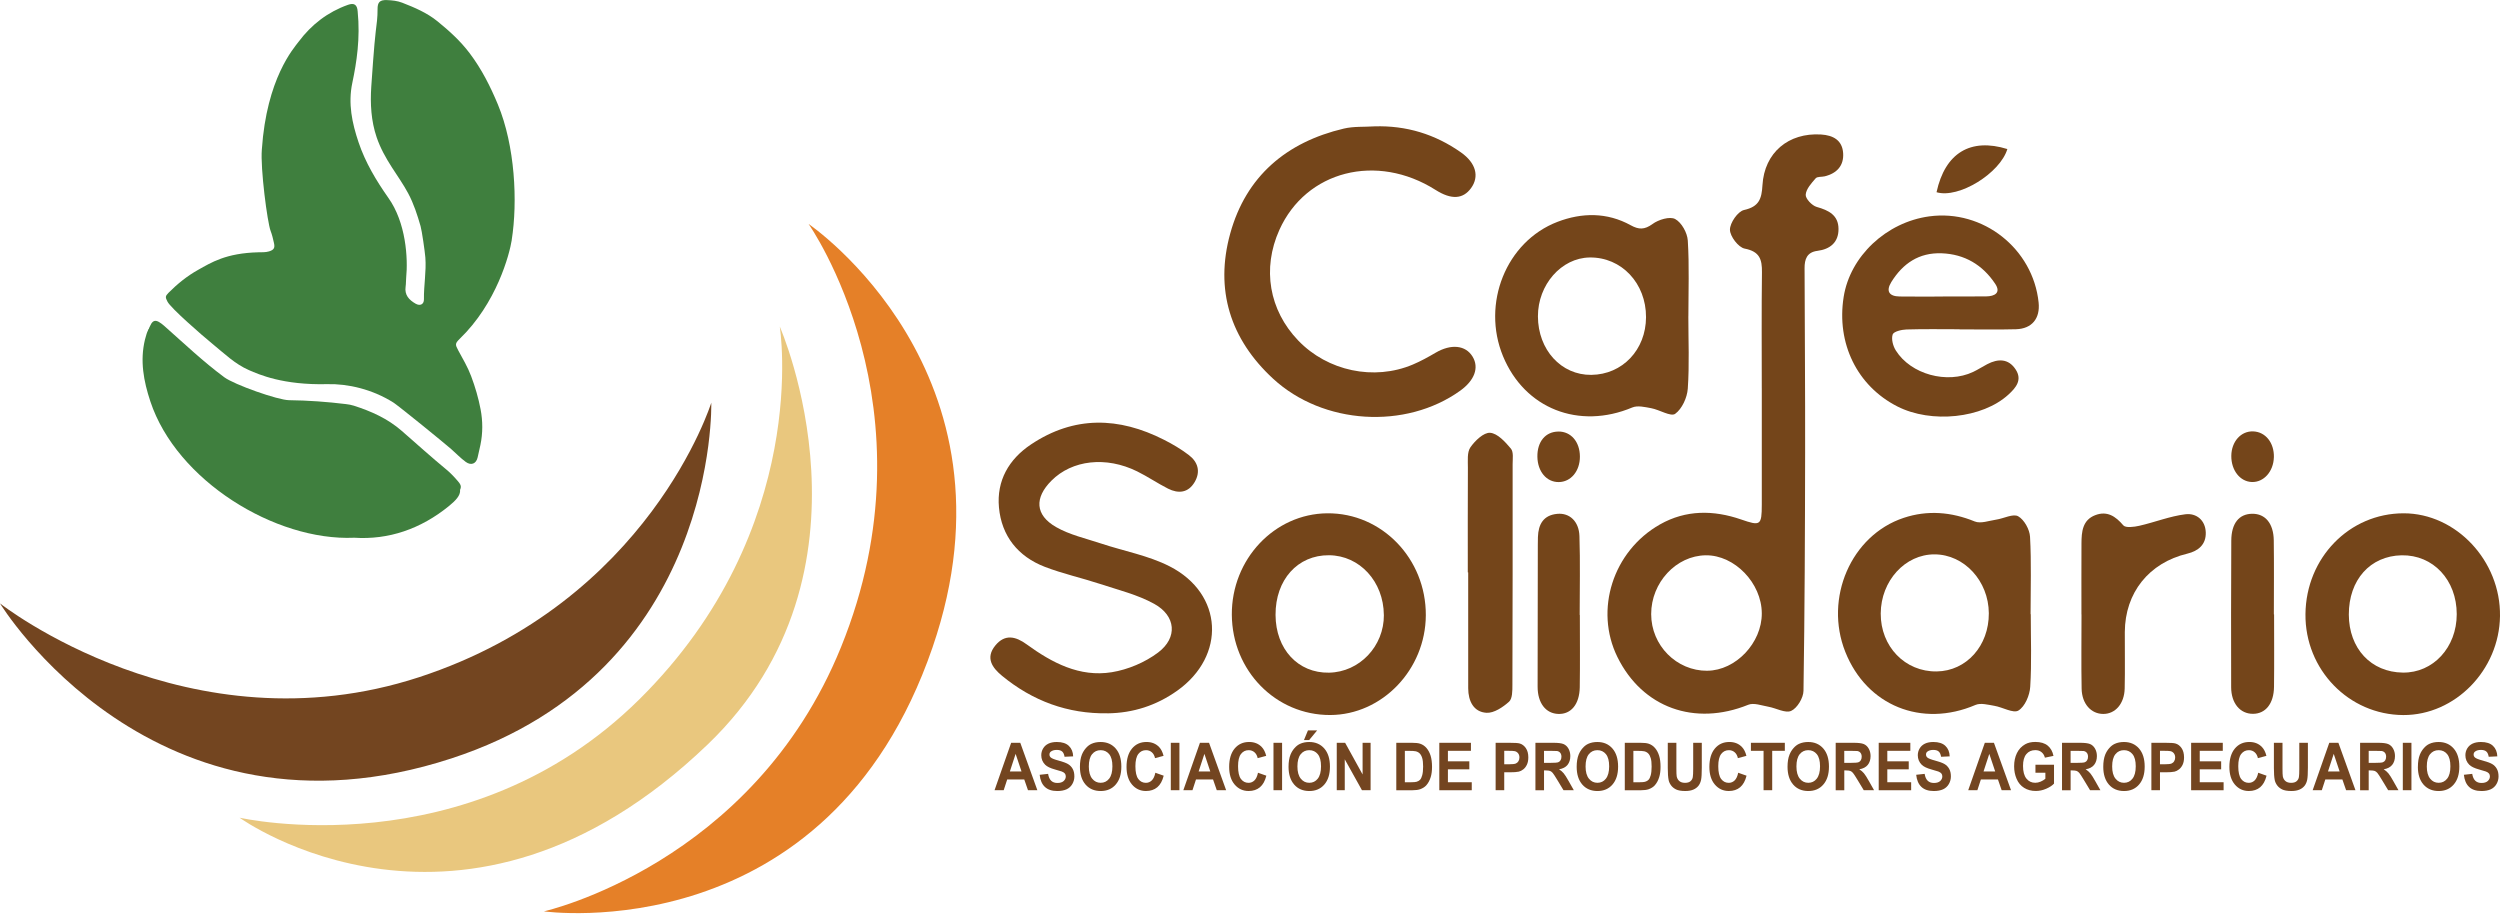 <?xml version="1.0" encoding="UTF-8"?>
<svg xmlns="http://www.w3.org/2000/svg" width="134" height="49" viewBox="0 0 134 49" fill="none">
  <g clip-path="url(#clip0_290_468)">
    <path d="M18.979 28.823C14.747 29.006 9.461 25.753 8.059 21.516C7.696 20.421 7.497 19.339 7.769 18.206C7.996 17.255 8.313 17.172 9.047 17.799C10.12 18.717 11.177 19.661 12.309 20.498C13.703 21.529 15.38 21.594 17.029 21.604C19.11 21.616 20.829 22.396 22.292 23.842C22.886 24.429 23.557 24.936 24.161 25.512C24.853 26.175 24.831 26.497 24.073 27.116C22.557 28.354 20.822 28.945 18.981 28.822L18.979 28.823Z" fill="#3F7F3E"></path>
    <path d="M94.431 20.822C94.431 18.747 94.414 16.672 94.441 14.597C94.449 13.903 94.32 13.481 93.513 13.325C93.178 13.259 92.727 12.667 92.725 12.313C92.723 11.946 93.147 11.331 93.481 11.256C94.295 11.075 94.425 10.649 94.468 9.925C94.571 8.176 95.867 7.101 97.608 7.209C98.256 7.25 98.749 7.513 98.793 8.215C98.834 8.879 98.456 9.288 97.815 9.449C97.647 9.491 97.408 9.456 97.32 9.557C97.093 9.819 96.806 10.131 96.786 10.438C96.772 10.651 97.125 11.022 97.377 11.092C98.022 11.273 98.539 11.534 98.544 12.269C98.549 12.988 98.098 13.359 97.408 13.447C96.848 13.518 96.723 13.9 96.725 14.374C96.735 17.66 96.76 20.946 96.755 24.232C96.748 28.498 96.733 32.762 96.667 37.028C96.662 37.406 96.333 37.954 96.007 38.103C95.697 38.245 95.199 37.952 94.778 37.879C94.42 37.816 94.002 37.655 93.705 37.776C90.834 38.939 88.032 37.935 86.694 35.217C85.451 32.693 86.45 29.541 88.973 28.11C90.368 27.32 91.847 27.335 93.322 27.843C94.354 28.2 94.431 28.172 94.432 27.047C94.434 24.971 94.432 22.896 94.432 20.821L94.431 20.822ZM91.513 35.951C93.035 35.939 94.441 34.458 94.432 32.872C94.425 31.251 92.972 29.747 91.431 29.764C89.843 29.781 88.501 31.224 88.503 32.916C88.503 34.595 89.863 35.965 91.513 35.953V35.951Z" fill="#74451A"></path>
    <path d="M59.363 38.233C57.231 38.269 55.349 37.572 53.71 36.224C53.191 35.797 52.801 35.265 53.352 34.595C53.869 33.966 54.446 34.113 55.029 34.537C56.389 35.526 57.867 36.309 59.592 36.031C60.46 35.89 61.373 35.504 62.075 34.975C63.133 34.178 63.032 33.011 61.867 32.367C60.977 31.874 59.946 31.624 58.968 31.3C57.984 30.977 56.965 30.753 56.001 30.382C54.563 29.827 53.684 28.729 53.544 27.199C53.413 25.766 54.071 24.617 55.261 23.822C57.577 22.274 59.973 22.343 62.391 23.573C62.852 23.806 63.305 24.074 63.715 24.386C64.208 24.759 64.364 25.275 64.034 25.838C63.693 26.419 63.166 26.472 62.609 26.192C62.043 25.907 61.518 25.544 60.95 25.265C59.285 24.444 57.465 24.652 56.358 25.763C55.441 26.682 55.478 27.604 56.604 28.25C57.338 28.671 58.206 28.862 59.022 29.134C60.248 29.541 61.557 29.776 62.693 30.356C65.568 31.824 65.729 35.156 63.094 37.025C61.98 37.815 60.736 38.218 59.363 38.235V38.233Z" fill="#74451A"></path>
    <path d="M73.668 6.773C75.373 6.719 76.921 7.192 78.308 8.169C79.117 8.74 79.298 9.461 78.851 10.08C78.417 10.68 77.789 10.714 76.948 10.181C73.793 8.182 70.002 9.152 68.574 12.323C67.642 14.396 68.022 16.624 69.585 18.252C71.158 19.89 73.644 20.419 75.724 19.541C76.148 19.363 76.553 19.137 76.95 18.905C77.777 18.422 78.556 18.496 78.932 19.118C79.288 19.707 79.039 20.388 78.264 20.944C75.346 23.035 70.917 22.769 68.24 20.3C65.936 18.176 65.11 15.522 65.939 12.52C66.785 9.451 68.949 7.618 72.03 6.892C72.555 6.768 73.118 6.809 73.664 6.773H73.668Z" fill="#74451A"></path>
    <path d="M90.495 16.951C90.495 18.247 90.555 19.546 90.465 20.834C90.431 21.314 90.156 21.918 89.788 22.182C89.556 22.348 88.952 21.963 88.507 21.88C88.172 21.818 87.774 21.721 87.489 21.841C84.629 23.043 81.721 21.904 80.561 19.091C79.403 16.282 80.722 12.948 83.484 11.89C84.785 11.392 86.14 11.372 87.409 12.075C87.837 12.311 88.145 12.321 88.576 12.006C88.895 11.772 89.503 11.587 89.788 11.74C90.132 11.924 90.441 12.48 90.466 12.896C90.55 14.244 90.497 15.598 90.497 16.951H90.495ZM82.433 16.96C82.438 18.75 83.681 20.112 85.295 20.093C86.964 20.075 88.22 18.75 88.227 17.004C88.234 15.18 86.908 13.776 85.205 13.801C83.69 13.823 82.428 15.261 82.433 16.958V16.96Z" fill="#74451A"></path>
    <path d="M108.849 32.925C108.849 34.222 108.902 35.524 108.82 36.816C108.791 37.269 108.537 37.871 108.188 38.084C107.915 38.252 107.343 37.906 106.898 37.832C106.564 37.776 106.167 37.665 105.887 37.784C103.011 39.017 100.056 37.828 98.908 34.941C97.766 32.069 99.212 28.695 102.038 27.757C103.308 27.335 104.583 27.435 105.845 27.95C106.163 28.081 106.613 27.91 106.998 27.852C107.399 27.793 107.901 27.52 108.173 27.672C108.498 27.855 108.788 28.379 108.81 28.771C108.886 30.151 108.839 31.538 108.839 32.921C108.842 32.921 108.847 32.921 108.851 32.921L108.849 32.925ZM106.601 32.869C106.591 31.141 105.282 29.72 103.696 29.714C102.115 29.707 100.817 31.131 100.807 32.882C100.797 34.654 102.111 36.014 103.808 35.989C105.402 35.967 106.611 34.615 106.601 32.867V32.869Z" fill="#74451A"></path>
    <path d="M105.034 17.648C104.083 17.648 103.132 17.63 102.182 17.66C101.921 17.669 101.499 17.77 101.447 17.928C101.365 18.172 101.465 18.547 101.616 18.786C102.423 20.07 104.363 20.593 105.758 19.936C106.018 19.814 106.26 19.652 106.516 19.52C107.096 19.218 107.652 19.213 108.039 19.803C108.407 20.365 108.054 20.782 107.652 21.15C106.258 22.425 103.522 22.715 101.696 21.784C99.543 20.685 98.427 18.408 98.82 15.917C99.164 13.735 101.106 11.909 103.41 11.597C106.285 11.209 108.971 13.325 109.27 16.216C109.358 17.069 108.913 17.621 108.059 17.647C107.052 17.675 106.041 17.654 105.034 17.654V17.65V17.648ZM104.139 15.894V15.889C104.912 15.889 105.685 15.894 106.458 15.887C106.918 15.882 107.264 15.694 106.943 15.212C106.27 14.203 105.312 13.622 104.071 13.576C102.855 13.532 101.992 14.123 101.375 15.117C101.073 15.604 101.255 15.885 101.82 15.892C102.593 15.904 103.366 15.895 104.139 15.895V15.894Z" fill="#74451A"></path>
    <path d="M128.817 38.327C125.894 38.315 123.542 35.889 123.573 32.915C123.603 29.897 125.924 27.515 128.834 27.513C131.647 27.513 134.041 30.063 134 33.021C133.961 35.917 131.596 38.337 128.817 38.327ZM125.897 32.94C125.902 34.759 127.084 36.031 128.793 36.051C130.417 36.072 131.681 34.702 131.681 32.921C131.681 31.084 130.417 29.734 128.727 29.764C127.04 29.797 125.894 31.082 125.897 32.94Z" fill="#74451A"></path>
    <path d="M71.297 38.325C68.379 38.333 66.045 35.953 66.026 32.949C66.007 29.98 68.305 27.538 71.141 27.513C74.063 27.487 76.438 29.944 76.424 32.977C76.411 35.89 74.085 38.316 71.297 38.325ZM74.174 32.96C74.161 31.17 72.877 29.773 71.236 29.761C69.553 29.747 68.361 31.075 68.369 32.959C68.376 34.792 69.573 36.084 71.234 36.055C72.869 36.026 74.188 34.637 74.176 32.96H74.174Z" fill="#74451A"></path>
    <path d="M78.674 30.682C78.674 28.811 78.669 26.94 78.679 25.07C78.681 24.698 78.629 24.247 78.812 23.979C79.058 23.623 79.529 23.172 79.871 23.198C80.268 23.228 80.682 23.686 80.984 24.046C81.135 24.225 81.077 24.598 81.077 24.885C81.079 28.827 81.079 32.77 81.065 36.712C81.065 37.021 81.068 37.447 80.885 37.611C80.556 37.906 80.075 38.23 79.676 38.206C78.983 38.164 78.698 37.574 78.696 36.897C78.691 34.825 78.695 32.754 78.695 30.682C78.688 30.682 78.679 30.682 78.673 30.682H78.674Z" fill="#74451A"></path>
    <path d="M111.565 32.935C111.565 31.667 111.56 30.397 111.567 29.129C111.57 28.506 111.619 27.872 112.31 27.611C112.939 27.372 113.39 27.665 113.81 28.159C113.937 28.306 114.388 28.245 114.67 28.181C115.497 27.993 116.301 27.669 117.135 27.565C117.718 27.492 118.208 27.874 118.229 28.54C118.249 29.181 117.837 29.532 117.242 29.675C115.183 30.168 113.902 31.767 113.89 33.876C113.885 34.885 113.907 35.895 113.883 36.904C113.864 37.72 113.381 38.267 112.739 38.267C112.086 38.267 111.591 37.731 111.575 36.914C111.55 35.588 111.569 34.261 111.569 32.935H111.565Z" fill="#74451A"></path>
    <path d="M121.891 32.932C121.891 34.227 121.903 35.522 121.887 36.816C121.876 37.718 121.43 38.262 120.755 38.261C120.07 38.261 119.593 37.699 119.59 36.836C119.583 34.217 119.583 31.599 119.597 28.979C119.602 28.047 120.014 27.545 120.719 27.538C121.416 27.531 121.86 28.052 121.874 28.959C121.892 30.283 121.879 31.607 121.879 32.93C121.884 32.93 121.887 32.93 121.892 32.93L121.891 32.932Z" fill="#74451A"></path>
    <path d="M84.68 32.959C84.68 34.252 84.695 35.546 84.675 36.84C84.659 37.752 84.207 38.288 83.53 38.267C82.85 38.247 82.416 37.682 82.416 36.806C82.416 34.276 82.423 31.746 82.427 29.217C82.427 29.073 82.428 28.928 82.433 28.786C82.455 28.099 82.73 27.609 83.473 27.542C84.127 27.481 84.632 27.943 84.658 28.735C84.704 30.142 84.671 31.551 84.671 32.96C84.675 32.96 84.678 32.96 84.681 32.96L84.68 32.959Z" fill="#74451A"></path>
    <path d="M103.798 10.303C104.259 8.189 105.623 7.379 107.594 7.989C107.209 9.279 104.988 10.66 103.798 10.303Z" fill="#74451A"></path>
    <path d="M83.53 23.13C84.203 23.125 84.68 23.679 84.683 24.473C84.686 25.249 84.2 25.836 83.546 25.839C82.894 25.844 82.416 25.275 82.404 24.481C82.392 23.672 82.84 23.135 83.532 23.132L83.53 23.13Z" fill="#74451A"></path>
    <path d="M121.879 24.51C121.86 25.27 121.34 25.856 120.702 25.836C120.068 25.816 119.592 25.212 119.598 24.436C119.605 23.667 120.117 23.094 120.777 23.123C121.435 23.15 121.899 23.735 121.881 24.51H121.879Z" fill="#74451A"></path>
    <path d="M55.602 42.355H55.1L54.9 41.779H53.986L53.798 42.355H53.308L54.198 39.814H54.687L55.602 42.355ZM54.753 41.35L54.437 40.407L54.129 41.35H54.753Z" fill="#734520"></path>
    <path d="M55.729 41.528L56.178 41.479C56.206 41.646 56.26 41.769 56.343 41.848C56.426 41.928 56.538 41.967 56.677 41.967C56.826 41.967 56.938 41.931 57.013 41.862C57.089 41.792 57.126 41.711 57.126 41.616C57.126 41.557 57.111 41.504 57.079 41.463C57.047 41.421 56.992 41.384 56.913 41.353C56.858 41.333 56.735 41.295 56.543 41.243C56.295 41.175 56.123 41.09 56.023 40.992C55.882 40.851 55.812 40.682 55.812 40.48C55.812 40.351 55.844 40.229 55.911 40.117C55.977 40.004 56.072 39.919 56.196 39.859C56.319 39.8 56.47 39.771 56.645 39.771C56.931 39.771 57.148 39.841 57.292 39.981C57.438 40.122 57.515 40.309 57.521 40.541L57.06 40.563C57.04 40.432 56.997 40.339 56.933 40.282C56.869 40.224 56.77 40.195 56.64 40.195C56.509 40.195 56.401 40.226 56.324 40.287C56.275 40.326 56.251 40.378 56.251 40.444C56.251 40.504 56.273 40.556 56.319 40.599C56.377 40.653 56.519 40.709 56.743 40.768C56.967 40.828 57.135 40.889 57.242 40.951C57.348 41.014 57.433 41.1 57.494 41.209C57.555 41.318 57.586 41.453 57.586 41.614C57.586 41.76 57.55 41.896 57.477 42.023C57.404 42.15 57.301 42.245 57.169 42.306C57.035 42.367 56.87 42.399 56.67 42.399C56.38 42.399 56.16 42.325 56.004 42.177C55.848 42.03 55.756 41.813 55.726 41.528H55.729Z" fill="#734520"></path>
    <path d="M57.884 41.099C57.884 40.839 57.92 40.622 57.989 40.448C58.042 40.319 58.113 40.202 58.203 40.1C58.293 39.997 58.391 39.92 58.498 39.871C58.64 39.805 58.805 39.771 58.991 39.771C59.329 39.771 59.598 39.888 59.8 40.119C60.002 40.351 60.104 40.673 60.104 41.089C60.104 41.504 60.004 41.819 59.802 42.052C59.602 42.284 59.332 42.399 58.996 42.399C58.661 42.399 58.386 42.284 58.186 42.053C57.986 41.823 57.884 41.506 57.884 41.1V41.099ZM58.361 41.082C58.361 41.37 58.42 41.587 58.54 41.736C58.661 41.886 58.812 41.958 58.996 41.958C59.181 41.958 59.332 41.886 59.449 41.738C59.566 41.59 59.625 41.37 59.625 41.075C59.625 40.78 59.568 40.566 59.453 40.424C59.337 40.282 59.185 40.209 58.995 40.209C58.805 40.209 58.651 40.282 58.535 40.426C58.418 40.572 58.361 40.788 58.361 41.082Z" fill="#734520"></path>
    <path d="M61.926 41.419L62.374 41.577C62.306 41.855 62.191 42.06 62.031 42.196C61.872 42.33 61.669 42.398 61.424 42.398C61.121 42.398 60.872 42.282 60.675 42.052C60.478 41.821 60.382 41.506 60.382 41.106C60.382 40.683 60.48 40.355 60.677 40.12C60.873 39.886 61.131 39.77 61.452 39.77C61.731 39.77 61.958 39.861 62.133 40.046C62.236 40.154 62.315 40.31 62.367 40.514L61.909 40.636C61.882 40.504 61.826 40.4 61.74 40.324C61.653 40.248 61.55 40.209 61.428 40.209C61.258 40.209 61.121 40.276 61.016 40.412C60.911 40.548 60.858 40.767 60.858 41.068C60.858 41.39 60.911 41.618 61.014 41.755C61.117 41.891 61.253 41.96 61.419 41.96C61.541 41.96 61.648 41.916 61.736 41.83C61.825 41.743 61.889 41.606 61.926 41.421V41.419Z" fill="#734520"></path>
    <path d="M62.755 42.355V39.814H63.217V42.355H62.755Z" fill="#734520"></path>
    <path d="M65.721 42.355H65.219L65.019 41.779H64.105L63.917 42.355H63.427L64.317 39.814H64.805L65.721 42.355ZM64.871 41.35L64.556 40.407L64.247 41.35H64.871Z" fill="#734520"></path>
    <path d="M67.428 41.419L67.876 41.577C67.808 41.855 67.693 42.06 67.533 42.196C67.374 42.33 67.17 42.398 66.926 42.398C66.623 42.398 66.374 42.282 66.177 42.052C65.98 41.821 65.883 41.506 65.883 41.106C65.883 40.683 65.982 40.355 66.178 40.12C66.375 39.886 66.633 39.77 66.953 39.77C67.233 39.77 67.46 39.861 67.635 40.046C67.738 40.154 67.816 40.31 67.869 40.514L67.411 40.636C67.384 40.504 67.328 40.4 67.242 40.324C67.155 40.248 67.052 40.209 66.93 40.209C66.76 40.209 66.623 40.276 66.518 40.412C66.412 40.548 66.36 40.767 66.36 41.068C66.36 41.39 66.412 41.618 66.516 41.755C66.619 41.891 66.755 41.96 66.921 41.96C67.043 41.96 67.15 41.916 67.238 41.83C67.326 41.743 67.391 41.606 67.428 41.421V41.419Z" fill="#734520"></path>
    <path d="M68.259 42.355V39.814H68.72V42.355H68.259Z" fill="#734520"></path>
    <path d="M69.066 41.099C69.066 40.839 69.102 40.622 69.171 40.448C69.224 40.319 69.295 40.202 69.385 40.1C69.475 39.997 69.573 39.92 69.68 39.871C69.822 39.805 69.987 39.771 70.173 39.771C70.51 39.771 70.78 39.888 70.982 40.119C71.184 40.351 71.285 40.673 71.285 41.089C71.285 41.504 71.185 41.819 70.984 42.052C70.784 42.284 70.514 42.399 70.178 42.399C69.843 42.399 69.568 42.284 69.368 42.053C69.168 41.823 69.066 41.506 69.066 41.1V41.099ZM69.542 41.082C69.542 41.37 69.602 41.587 69.722 41.736C69.843 41.886 69.993 41.958 70.178 41.958C70.363 41.958 70.514 41.886 70.631 41.738C70.748 41.59 70.807 41.37 70.807 41.075C70.807 40.78 70.75 40.566 70.634 40.424C70.519 40.282 70.366 40.209 70.177 40.209C69.987 40.209 69.832 40.282 69.717 40.426C69.6 40.572 69.542 40.788 69.542 41.082ZM69.892 39.668L70.107 39.149H70.599L70.17 39.668H69.892Z" fill="#734520"></path>
    <path d="M71.65 42.355V39.814H72.099L73.035 41.511V39.814H73.464V42.355H73.001L72.079 40.699V42.355H71.65Z" fill="#734520"></path>
    <path d="M74.839 39.814H75.683C75.873 39.814 76.019 39.829 76.119 39.863C76.253 39.907 76.368 39.985 76.463 40.097C76.558 40.209 76.631 40.346 76.682 40.509C76.731 40.672 76.757 40.872 76.757 41.109C76.757 41.318 76.733 41.499 76.687 41.65C76.63 41.835 76.548 41.984 76.443 42.099C76.363 42.186 76.255 42.253 76.119 42.303C76.017 42.338 75.88 42.357 75.711 42.357H74.841V39.815L74.839 39.814ZM75.3 40.244V41.928H75.644C75.773 41.928 75.867 41.919 75.924 41.904C75.999 41.884 76.062 41.848 76.111 41.799C76.16 41.75 76.201 41.667 76.231 41.553C76.262 41.44 76.279 41.284 76.279 41.089C76.279 40.894 76.263 40.741 76.231 40.636C76.201 40.531 76.156 40.449 76.101 40.39C76.045 40.331 75.973 40.292 75.887 40.27C75.823 40.254 75.695 40.246 75.507 40.246H75.3V40.244Z" fill="#734520"></path>
    <path d="M77.147 42.355V39.814H78.842V40.244H77.608V40.807H78.756V41.236H77.608V41.928H78.886V42.357H77.147V42.355Z" fill="#734520"></path>
    <path d="M80.166 42.355V39.814H80.907C81.189 39.814 81.372 39.825 81.457 39.851C81.587 39.888 81.697 39.971 81.786 40.1C81.874 40.227 81.918 40.394 81.918 40.595C81.918 40.751 81.892 40.882 81.841 40.989C81.791 41.095 81.726 41.178 81.647 41.239C81.569 41.3 81.489 41.341 81.407 41.36C81.297 41.384 81.138 41.395 80.929 41.395H80.627V42.353H80.166V42.355ZM80.627 40.244V40.965H80.88C81.062 40.965 81.184 40.951 81.245 40.926C81.306 40.899 81.355 40.858 81.389 40.8C81.424 40.744 81.441 40.678 81.441 40.602C81.441 40.51 81.418 40.434 81.368 40.373C81.319 40.314 81.258 40.275 81.184 40.261C81.128 40.249 81.017 40.244 80.851 40.244H80.627Z" fill="#734520"></path>
    <path d="M82.299 42.355V39.814H83.271C83.515 39.814 83.693 39.836 83.803 39.881C83.913 39.927 84.003 40.009 84.069 40.126C84.135 40.243 84.169 40.377 84.169 40.526C84.169 40.716 84.119 40.873 84.019 40.999C83.917 41.123 83.768 41.2 83.566 41.234C83.666 41.299 83.749 41.37 83.813 41.448C83.878 41.526 83.966 41.663 84.076 41.86L84.356 42.355H83.803L83.469 41.802C83.35 41.606 83.269 41.48 83.225 41.429C83.181 41.379 83.135 41.343 83.086 41.324C83.037 41.306 82.959 41.295 82.854 41.295H82.76V42.357H82.299V42.355ZM82.76 40.889H83.101C83.323 40.889 83.461 40.878 83.517 40.858C83.573 40.838 83.615 40.802 83.645 40.751C83.676 40.7 83.693 40.638 83.693 40.561C83.693 40.477 83.673 40.407 83.632 40.355C83.591 40.302 83.534 40.268 83.457 40.254C83.42 40.249 83.308 40.246 83.12 40.246H82.759V40.89L82.76 40.889Z" fill="#734520"></path>
    <path d="M84.51 41.099C84.51 40.839 84.546 40.622 84.615 40.448C84.668 40.319 84.739 40.202 84.829 40.1C84.919 39.997 85.017 39.92 85.124 39.871C85.266 39.805 85.431 39.771 85.617 39.771C85.955 39.771 86.224 39.888 86.426 40.119C86.628 40.351 86.73 40.673 86.73 41.089C86.73 41.504 86.63 41.819 86.428 42.052C86.228 42.284 85.958 42.399 85.623 42.399C85.287 42.399 85.012 42.284 84.812 42.053C84.612 41.823 84.51 41.506 84.51 41.1V41.099ZM84.987 41.082C84.987 41.37 85.046 41.587 85.166 41.736C85.287 41.886 85.438 41.958 85.623 41.958C85.807 41.958 85.958 41.886 86.075 41.738C86.192 41.59 86.251 41.37 86.251 41.075C86.251 40.78 86.194 40.566 86.079 40.424C85.963 40.282 85.811 40.209 85.621 40.209C85.431 40.209 85.277 40.282 85.161 40.426C85.044 40.572 84.987 40.788 84.987 41.082Z" fill="#734520"></path>
    <path d="M87.087 39.814H87.932C88.122 39.814 88.267 39.829 88.368 39.863C88.501 39.907 88.617 39.985 88.712 40.097C88.807 40.209 88.879 40.346 88.93 40.509C88.98 40.672 89.005 40.872 89.005 41.109C89.005 41.318 88.981 41.499 88.935 41.65C88.878 41.835 88.796 41.984 88.691 42.099C88.612 42.186 88.503 42.253 88.368 42.303C88.266 42.338 88.128 42.357 87.959 42.357H87.089V39.815L87.087 39.814ZM87.549 40.244V41.928H87.893C88.022 41.928 88.115 41.919 88.172 41.904C88.247 41.884 88.31 41.848 88.359 41.799C88.408 41.75 88.449 41.667 88.479 41.553C88.51 41.44 88.527 41.284 88.527 41.089C88.527 40.894 88.512 40.741 88.479 40.636C88.449 40.531 88.405 40.449 88.349 40.39C88.293 40.331 88.222 40.292 88.135 40.27C88.071 40.254 87.944 40.246 87.755 40.246H87.549V40.244Z" fill="#734520"></path>
    <path d="M89.393 39.814H89.854V41.19C89.854 41.409 89.859 41.55 89.871 41.614C89.892 41.718 89.938 41.802 90.012 41.865C90.087 41.928 90.188 41.96 90.317 41.96C90.446 41.96 90.548 41.93 90.614 41.87C90.68 41.811 90.721 41.738 90.734 41.651C90.748 41.565 90.755 41.421 90.755 41.219V39.814H91.216V41.148C91.216 41.453 91.204 41.669 91.179 41.794C91.153 41.919 91.107 42.026 91.041 42.113C90.973 42.199 90.885 42.269 90.772 42.319C90.66 42.37 90.512 42.398 90.332 42.398C90.114 42.398 89.948 42.369 89.836 42.313C89.722 42.257 89.634 42.184 89.568 42.094C89.502 42.004 89.459 41.911 89.439 41.813C89.409 41.667 89.393 41.451 89.393 41.168V39.814Z" fill="#734520"></path>
    <path d="M93.167 41.419L93.615 41.577C93.547 41.855 93.432 42.06 93.272 42.196C93.113 42.33 92.91 42.398 92.665 42.398C92.362 42.398 92.113 42.282 91.916 42.052C91.719 41.821 91.623 41.506 91.623 41.106C91.623 40.683 91.721 40.355 91.918 40.12C92.115 39.886 92.372 39.77 92.693 39.77C92.972 39.77 93.2 39.861 93.374 40.046C93.478 40.154 93.556 40.31 93.608 40.514L93.15 40.636C93.123 40.504 93.067 40.4 92.981 40.324C92.894 40.248 92.791 40.209 92.669 40.209C92.499 40.209 92.362 40.276 92.257 40.412C92.152 40.548 92.099 40.767 92.099 41.068C92.099 41.39 92.152 41.618 92.255 41.755C92.359 41.891 92.494 41.96 92.66 41.96C92.782 41.96 92.889 41.916 92.978 41.83C93.066 41.743 93.13 41.606 93.167 41.421V41.419Z" fill="#734520"></path>
    <path d="M94.527 42.355V40.244H93.849V39.814H95.667V40.244H94.99V42.355H94.529H94.527Z" fill="#734520"></path>
    <path d="M95.812 41.099C95.812 40.839 95.848 40.622 95.918 40.448C95.97 40.319 96.041 40.202 96.131 40.1C96.221 39.997 96.319 39.92 96.426 39.871C96.569 39.805 96.733 39.771 96.919 39.771C97.257 39.771 97.526 39.888 97.728 40.119C97.93 40.351 98.032 40.673 98.032 41.089C98.032 41.504 97.932 41.819 97.73 42.052C97.53 42.284 97.26 42.399 96.925 42.399C96.589 42.399 96.314 42.284 96.114 42.053C95.914 41.823 95.812 41.506 95.812 41.1V41.099ZM96.289 41.082C96.289 41.37 96.348 41.587 96.469 41.736C96.589 41.886 96.74 41.958 96.925 41.958C97.109 41.958 97.26 41.886 97.377 41.738C97.494 41.59 97.554 41.37 97.554 41.075C97.554 40.78 97.496 40.566 97.381 40.424C97.265 40.282 97.113 40.209 96.923 40.209C96.733 40.209 96.579 40.282 96.463 40.426C96.347 40.572 96.289 40.788 96.289 41.082Z" fill="#734520"></path>
    <path d="M98.393 42.355V39.814H99.364C99.609 39.814 99.787 39.836 99.897 39.881C100.007 39.927 100.097 40.009 100.163 40.126C100.229 40.243 100.263 40.377 100.263 40.526C100.263 40.716 100.212 40.873 100.112 40.999C100.01 41.123 99.861 41.2 99.659 41.234C99.76 41.299 99.843 41.37 99.907 41.448C99.971 41.526 100.06 41.663 100.17 41.86L100.45 42.355H99.897L99.563 41.802C99.444 41.606 99.363 41.48 99.319 41.429C99.275 41.379 99.229 41.343 99.18 41.324C99.13 41.306 99.052 41.295 98.947 41.295H98.854V42.357H98.393V42.355ZM98.854 40.889H99.195C99.417 40.889 99.554 40.878 99.61 40.858C99.666 40.838 99.709 40.802 99.739 40.751C99.77 40.7 99.787 40.638 99.787 40.561C99.787 40.477 99.766 40.407 99.726 40.355C99.685 40.302 99.627 40.268 99.551 40.254C99.514 40.249 99.402 40.246 99.213 40.246H98.852V40.89L98.854 40.889Z" fill="#734520"></path>
    <path d="M100.699 42.355V39.814H102.394V40.244H101.16V40.807H102.308V41.236H101.16V41.928H102.438V42.357H100.699V42.355Z" fill="#734520"></path>
    <path d="M102.711 41.528L103.161 41.479C103.188 41.646 103.242 41.769 103.325 41.848C103.408 41.928 103.52 41.967 103.659 41.967C103.808 41.967 103.92 41.931 103.995 41.862C104.071 41.792 104.108 41.711 104.108 41.616C104.108 41.557 104.093 41.504 104.061 41.463C104.029 41.421 103.974 41.384 103.895 41.353C103.841 41.333 103.717 41.295 103.525 41.243C103.278 41.175 103.105 41.09 103.005 40.992C102.864 40.851 102.794 40.682 102.794 40.48C102.794 40.351 102.827 40.229 102.893 40.117C102.959 40.004 103.054 39.919 103.178 39.859C103.301 39.8 103.452 39.771 103.627 39.771C103.913 39.771 104.13 39.841 104.275 39.981C104.42 40.122 104.497 40.309 104.503 40.541L104.042 40.563C104.022 40.432 103.98 40.339 103.915 40.282C103.851 40.224 103.752 40.195 103.622 40.195C103.491 40.195 103.383 40.226 103.306 40.287C103.257 40.326 103.234 40.378 103.234 40.444C103.234 40.504 103.256 40.556 103.301 40.599C103.359 40.653 103.501 40.709 103.725 40.768C103.949 40.828 104.117 40.889 104.224 40.951C104.331 41.014 104.415 41.1 104.476 41.209C104.537 41.318 104.568 41.453 104.568 41.614C104.568 41.76 104.532 41.896 104.459 42.023C104.386 42.15 104.283 42.245 104.151 42.306C104.017 42.367 103.852 42.399 103.652 42.399C103.362 42.399 103.142 42.325 102.986 42.177C102.83 42.03 102.738 41.813 102.708 41.528H102.711Z" fill="#734520"></path>
    <path d="M107.791 42.355H107.289L107.089 41.779H106.175L105.987 42.355H105.497L106.387 39.814H106.875L107.791 42.355ZM106.942 41.35L106.626 40.407L106.318 41.35H106.942Z" fill="#734520"></path>
    <path d="M109.1 41.419V40.99H110.095V42.002C109.999 42.106 109.858 42.197 109.675 42.277C109.492 42.357 109.305 42.396 109.117 42.396C108.878 42.396 108.669 42.34 108.491 42.228C108.313 42.116 108.179 41.957 108.091 41.75C108.001 41.543 107.957 41.318 107.957 41.073C107.957 40.809 108.006 40.573 108.106 40.368C108.206 40.163 108.352 40.005 108.546 39.895C108.693 39.81 108.874 39.768 109.093 39.768C109.376 39.768 109.598 39.834 109.758 39.966C109.917 40.098 110.021 40.282 110.066 40.516L109.607 40.611C109.575 40.485 109.514 40.387 109.426 40.316C109.337 40.243 109.225 40.207 109.093 40.207C108.891 40.207 108.73 40.278 108.612 40.421C108.493 40.563 108.434 40.773 108.434 41.053C108.434 41.355 108.495 41.58 108.615 41.731C108.735 41.882 108.893 41.957 109.09 41.957C109.186 41.957 109.283 41.936 109.381 41.894C109.478 41.852 109.563 41.801 109.632 41.74V41.417H109.103L109.1 41.419Z" fill="#734520"></path>
    <path d="M110.524 42.355V39.814H111.496C111.74 39.814 111.918 39.836 112.028 39.881C112.138 39.927 112.228 40.009 112.294 40.126C112.36 40.243 112.394 40.377 112.394 40.526C112.394 40.716 112.343 40.873 112.243 40.999C112.142 41.123 111.992 41.2 111.791 41.234C111.891 41.299 111.974 41.37 112.038 41.448C112.103 41.526 112.191 41.663 112.301 41.86L112.581 42.355H112.028L111.694 41.802C111.575 41.606 111.494 41.48 111.45 41.429C111.406 41.379 111.36 41.343 111.311 41.324C111.262 41.306 111.184 41.295 111.079 41.295H110.985V42.357H110.524V42.355ZM110.985 40.889H111.326C111.548 40.889 111.686 40.878 111.742 40.858C111.798 40.838 111.84 40.802 111.87 40.751C111.901 40.7 111.918 40.638 111.918 40.561C111.918 40.477 111.898 40.407 111.857 40.355C111.816 40.302 111.759 40.268 111.682 40.254C111.645 40.249 111.533 40.246 111.345 40.246H110.984V40.89L110.985 40.889Z" fill="#734520"></path>
    <path d="M112.735 41.099C112.735 40.839 112.771 40.622 112.84 40.448C112.893 40.319 112.964 40.202 113.054 40.1C113.144 39.997 113.242 39.92 113.349 39.871C113.491 39.805 113.656 39.771 113.842 39.771C114.18 39.771 114.449 39.888 114.651 40.119C114.853 40.351 114.955 40.673 114.955 41.089C114.955 41.504 114.854 41.819 114.653 42.052C114.453 42.284 114.183 42.399 113.847 42.399C113.512 42.399 113.237 42.284 113.037 42.053C112.837 41.823 112.735 41.506 112.735 41.1V41.099ZM113.212 41.082C113.212 41.37 113.271 41.587 113.391 41.736C113.512 41.886 113.663 41.958 113.847 41.958C114.032 41.958 114.183 41.886 114.3 41.738C114.417 41.59 114.476 41.37 114.476 41.075C114.476 40.78 114.419 40.566 114.303 40.424C114.188 40.282 114.036 40.209 113.846 40.209C113.656 40.209 113.501 40.282 113.386 40.426C113.269 40.572 113.212 40.788 113.212 41.082Z" fill="#734520"></path>
    <path d="M115.314 42.355V39.814H116.055C116.336 39.814 116.519 39.825 116.604 39.851C116.735 39.888 116.845 39.971 116.933 40.1C117.021 40.227 117.065 40.394 117.065 40.595C117.065 40.751 117.04 40.882 116.989 40.989C116.938 41.095 116.874 41.178 116.794 41.239C116.716 41.3 116.636 41.341 116.555 41.36C116.445 41.384 116.285 41.395 116.077 41.395H115.775V42.353H115.314V42.355ZM115.775 40.244V40.965H116.028C116.209 40.965 116.331 40.951 116.392 40.926C116.453 40.899 116.503 40.858 116.536 40.8C116.572 40.744 116.589 40.678 116.589 40.602C116.589 40.51 116.565 40.434 116.516 40.373C116.467 40.314 116.406 40.275 116.331 40.261C116.275 40.249 116.165 40.244 115.999 40.244H115.775Z" fill="#734520"></path>
    <path d="M117.445 42.355V39.814H119.141V40.244H117.906V40.807H119.054V41.236H117.906V41.928H119.185V42.357H117.445V42.355Z" fill="#734520"></path>
    <path d="M121.04 41.419L121.487 41.577C121.419 41.855 121.304 42.06 121.145 42.196C120.985 42.33 120.782 42.398 120.538 42.398C120.234 42.398 119.985 42.282 119.788 42.052C119.592 41.821 119.495 41.506 119.495 41.106C119.495 40.683 119.593 40.355 119.79 40.12C119.987 39.886 120.244 39.77 120.565 39.77C120.845 39.77 121.072 39.861 121.246 40.046C121.35 40.154 121.428 40.31 121.48 40.514L121.023 40.636C120.996 40.504 120.94 40.4 120.853 40.324C120.767 40.248 120.663 40.209 120.541 40.209C120.372 40.209 120.234 40.276 120.129 40.412C120.024 40.548 119.971 40.767 119.971 41.068C119.971 41.39 120.024 41.618 120.127 41.755C120.231 41.891 120.367 41.96 120.533 41.96C120.655 41.96 120.762 41.916 120.85 41.83C120.938 41.743 121.002 41.606 121.04 41.421V41.419Z" fill="#734520"></path>
    <path d="M121.881 39.814H122.342V41.19C122.342 41.409 122.347 41.55 122.359 41.614C122.379 41.718 122.425 41.802 122.499 41.865C122.574 41.928 122.676 41.96 122.805 41.96C122.934 41.96 123.035 41.93 123.101 41.87C123.167 41.811 123.208 41.738 123.222 41.651C123.235 41.565 123.242 41.421 123.242 41.219V39.814H123.703V41.148C123.703 41.453 123.691 41.669 123.666 41.794C123.641 41.919 123.595 42.026 123.529 42.113C123.461 42.199 123.373 42.269 123.259 42.319C123.147 42.37 123 42.398 122.82 42.398C122.601 42.398 122.435 42.369 122.323 42.313C122.21 42.257 122.121 42.184 122.055 42.094C121.989 42.004 121.947 41.911 121.926 41.813C121.896 41.667 121.881 41.451 121.881 41.168V39.814Z" fill="#734520"></path>
    <path d="M126.253 42.355H125.751L125.551 41.779H124.637L124.449 42.355H123.959L124.849 39.814H125.338L126.253 42.355ZM125.404 41.35L125.088 40.407L124.78 41.35H125.404Z" fill="#734520"></path>
    <path d="M126.501 42.355V39.814H127.472C127.716 39.814 127.895 39.836 128.005 39.881C128.115 39.927 128.205 40.009 128.271 40.126C128.337 40.243 128.371 40.377 128.371 40.526C128.371 40.716 128.32 40.873 128.22 40.999C128.118 41.123 127.969 41.2 127.767 41.234C127.867 41.299 127.949 41.37 128.015 41.448C128.081 41.526 128.167 41.663 128.278 41.86L128.557 42.355H128.005L127.671 41.802C127.552 41.606 127.471 41.48 127.427 41.429C127.382 41.379 127.337 41.343 127.288 41.324C127.238 41.306 127.16 41.295 127.055 41.295H126.962V42.357H126.501V42.355ZM126.962 40.889H127.303C127.525 40.889 127.662 40.878 127.718 40.858C127.774 40.838 127.817 40.802 127.849 40.751C127.879 40.7 127.896 40.638 127.896 40.561C127.896 40.477 127.876 40.407 127.835 40.355C127.794 40.302 127.735 40.268 127.661 40.254C127.623 40.249 127.511 40.246 127.323 40.246H126.962V40.89V40.889Z" fill="#734520"></path>
    <path d="M128.791 42.355V39.814H129.253V42.355H128.791Z" fill="#734520"></path>
    <path d="M129.6 41.099C129.6 40.839 129.634 40.622 129.705 40.448C129.758 40.319 129.829 40.202 129.919 40.1C130.009 39.997 130.107 39.92 130.214 39.871C130.356 39.805 130.521 39.771 130.707 39.771C131.045 39.771 131.314 39.888 131.516 40.119C131.718 40.349 131.82 40.673 131.82 41.089C131.82 41.504 131.72 41.819 131.518 42.052C131.316 42.284 131.048 42.399 130.712 42.399C130.377 42.399 130.102 42.284 129.9 42.053C129.699 41.823 129.598 41.506 129.598 41.1L129.6 41.099ZM130.077 41.082C130.077 41.37 130.136 41.587 130.256 41.736C130.377 41.886 130.528 41.958 130.712 41.958C130.897 41.958 131.048 41.886 131.165 41.738C131.284 41.59 131.341 41.37 131.341 41.075C131.341 40.78 131.284 40.566 131.169 40.424C131.053 40.28 130.901 40.209 130.711 40.209C130.521 40.209 130.367 40.282 130.251 40.426C130.134 40.572 130.077 40.788 130.077 41.082Z" fill="#734520"></path>
    <path d="M132.062 41.528L132.511 41.479C132.538 41.646 132.593 41.769 132.676 41.848C132.759 41.928 132.871 41.967 133.01 41.967C133.159 41.967 133.271 41.931 133.346 41.862C133.42 41.792 133.459 41.711 133.459 41.616C133.459 41.557 133.444 41.504 133.412 41.463C133.379 41.421 133.325 41.384 133.246 41.353C133.191 41.333 133.067 41.295 132.876 41.243C132.628 41.175 132.455 41.09 132.355 40.992C132.215 40.851 132.145 40.682 132.145 40.48C132.145 40.351 132.177 40.229 132.243 40.117C132.31 40.004 132.405 39.919 132.528 39.859C132.652 39.8 132.803 39.771 132.979 39.771C133.266 39.771 133.483 39.841 133.627 39.981C133.773 40.122 133.847 40.309 133.856 40.541L133.395 40.563C133.374 40.432 133.332 40.339 133.268 40.282C133.203 40.224 133.105 40.195 132.974 40.195C132.844 40.195 132.735 40.226 132.659 40.287C132.61 40.326 132.586 40.378 132.586 40.444C132.586 40.504 132.608 40.556 132.655 40.599C132.713 40.653 132.856 40.709 133.079 40.768C133.303 40.828 133.469 40.889 133.578 40.951C133.685 41.014 133.769 41.1 133.83 41.209C133.891 41.318 133.922 41.453 133.922 41.614C133.922 41.76 133.886 41.896 133.813 42.023C133.741 42.15 133.637 42.245 133.505 42.306C133.371 42.367 133.207 42.399 133.008 42.399C132.718 42.399 132.498 42.325 132.342 42.177C132.186 42.03 132.094 41.813 132.064 41.528H132.062Z" fill="#734520"></path>
    <path d="M27.431 12.86C27.311 13.623 26.624 16.255 24.629 18.172C24.396 18.408 24.391 18.464 24.554 18.766C24.802 19.224 25.068 19.668 25.254 20.165C25.473 20.746 25.644 21.336 25.76 21.941C25.88 22.576 25.882 23.216 25.75 23.852C25.704 24.073 25.649 24.293 25.602 24.514C25.526 24.859 25.253 24.968 24.965 24.759C24.685 24.556 24.449 24.303 24.19 24.076C23.817 23.75 21.502 21.863 21.092 21.58C19.959 20.865 18.649 20.561 17.535 20.59C15.163 20.649 13.873 20.068 13.345 19.839C12.592 19.512 12.013 18.94 11.387 18.43C10.824 17.972 9.159 16.519 8.979 16.172C8.857 15.936 8.852 15.877 9.028 15.699C9.507 15.217 10.029 14.793 10.629 14.459C11.312 14.079 12.102 13.566 13.847 13.523C14.037 13.518 14.229 13.532 14.415 13.476C14.676 13.398 14.746 13.294 14.686 13.03C14.637 12.809 14.586 12.587 14.505 12.377C14.334 11.941 13.949 9.02 14.035 8.01C14.293 4.201 15.738 2.594 16.007 2.235C16.692 1.319 17.567 0.643 18.654 0.258C18.986 0.141 19.147 0.254 19.171 0.612C19.315 2.05 19.118 3.337 18.884 4.442C18.65 5.548 18.869 6.589 19.22 7.631C19.585 8.713 20.163 9.674 20.812 10.6C21.762 11.928 21.877 13.844 21.77 14.898C21.755 15.053 21.765 15.209 21.741 15.361C21.674 15.812 21.924 16.075 22.275 16.277C22.513 16.414 22.726 16.319 22.723 16.044C22.711 15.295 22.857 14.551 22.799 13.803C22.774 13.484 22.613 12.362 22.543 12.123C22.369 11.518 22.174 10.914 21.877 10.36C21.619 9.878 21.3 9.43 21.006 8.971C20.678 8.461 20.385 7.937 20.188 7.357C19.888 6.472 19.841 5.563 19.9 4.647C19.922 4.291 20.059 2.331 20.137 1.709C20.188 1.307 20.242 0.91 20.237 0.504C20.232 0.114 20.358 -0.012 20.751 0.005C21.022 0.017 21.297 0.044 21.556 0.144C22.224 0.404 22.886 0.685 23.444 1.138C24.079 1.653 24.678 2.194 25.181 2.862C25.819 3.71 26.287 4.639 26.685 5.597C27.608 7.821 27.752 10.81 27.428 12.862L27.431 12.86Z" fill="#3F7F3E"></path>
    <path d="M7.957 17.701C8.157 17.089 8.337 17.057 8.823 17.486C9.873 18.415 10.89 19.383 12.019 20.219C12.559 20.619 14.898 21.445 15.492 21.45C16.512 21.462 17.531 21.536 18.547 21.66C18.688 21.677 18.832 21.702 18.966 21.745C19.898 22.045 20.771 22.431 21.531 23.093C22.328 23.786 23.111 24.497 23.928 25.17C24.157 25.358 24.361 25.578 24.554 25.804C24.756 26.038 24.736 26.146 24.575 26.407C24.315 26.828 23.879 27.047 23.52 27.352C22.889 27.889 21.017 28.701 19.02 28.639C16.768 28.569 14.825 27.831 14.31 27.618C13.413 27.247 11.643 26.155 10.605 25.125C9.871 24.398 8.472 22.358 8.172 21.414C7.586 19.566 7.792 18.208 7.959 17.698L7.957 17.701Z" fill="#3F7F3E"></path>
    <path d="M0 32.342C0 32.342 10.124 40.331 22.464 36.297C34.802 32.264 38.125 21.585 38.125 21.585C38.125 21.585 38.522 35.97 24.205 40.648C8.227 45.867 0 32.342 0 32.342Z" fill="#734520"></path>
    <path d="M12.838 43.828C12.838 43.828 25.037 46.618 34.266 37.487C43.533 28.317 41.796 17.506 41.796 17.506C41.796 17.506 47.587 30.634 37.935 39.9C24.814 52.496 12.84 43.828 12.84 43.828H12.838Z" fill="#E9C77E"></path>
    <path d="M29.152 48.849C29.152 48.849 40.343 46.35 45.078 34.688C50.29 21.85 43.34 12.004 43.34 12.004C43.34 12.004 55.053 19.954 49.983 34.703C44.378 51.012 29.152 48.849 29.152 48.849Z" fill="#E58028"></path>
  </g>
  <defs>
    <clipPath id="clip0_290_468">
      <rect width="134" height="48.944" fill="white"></rect>
    </clipPath>
  </defs>
</svg>
